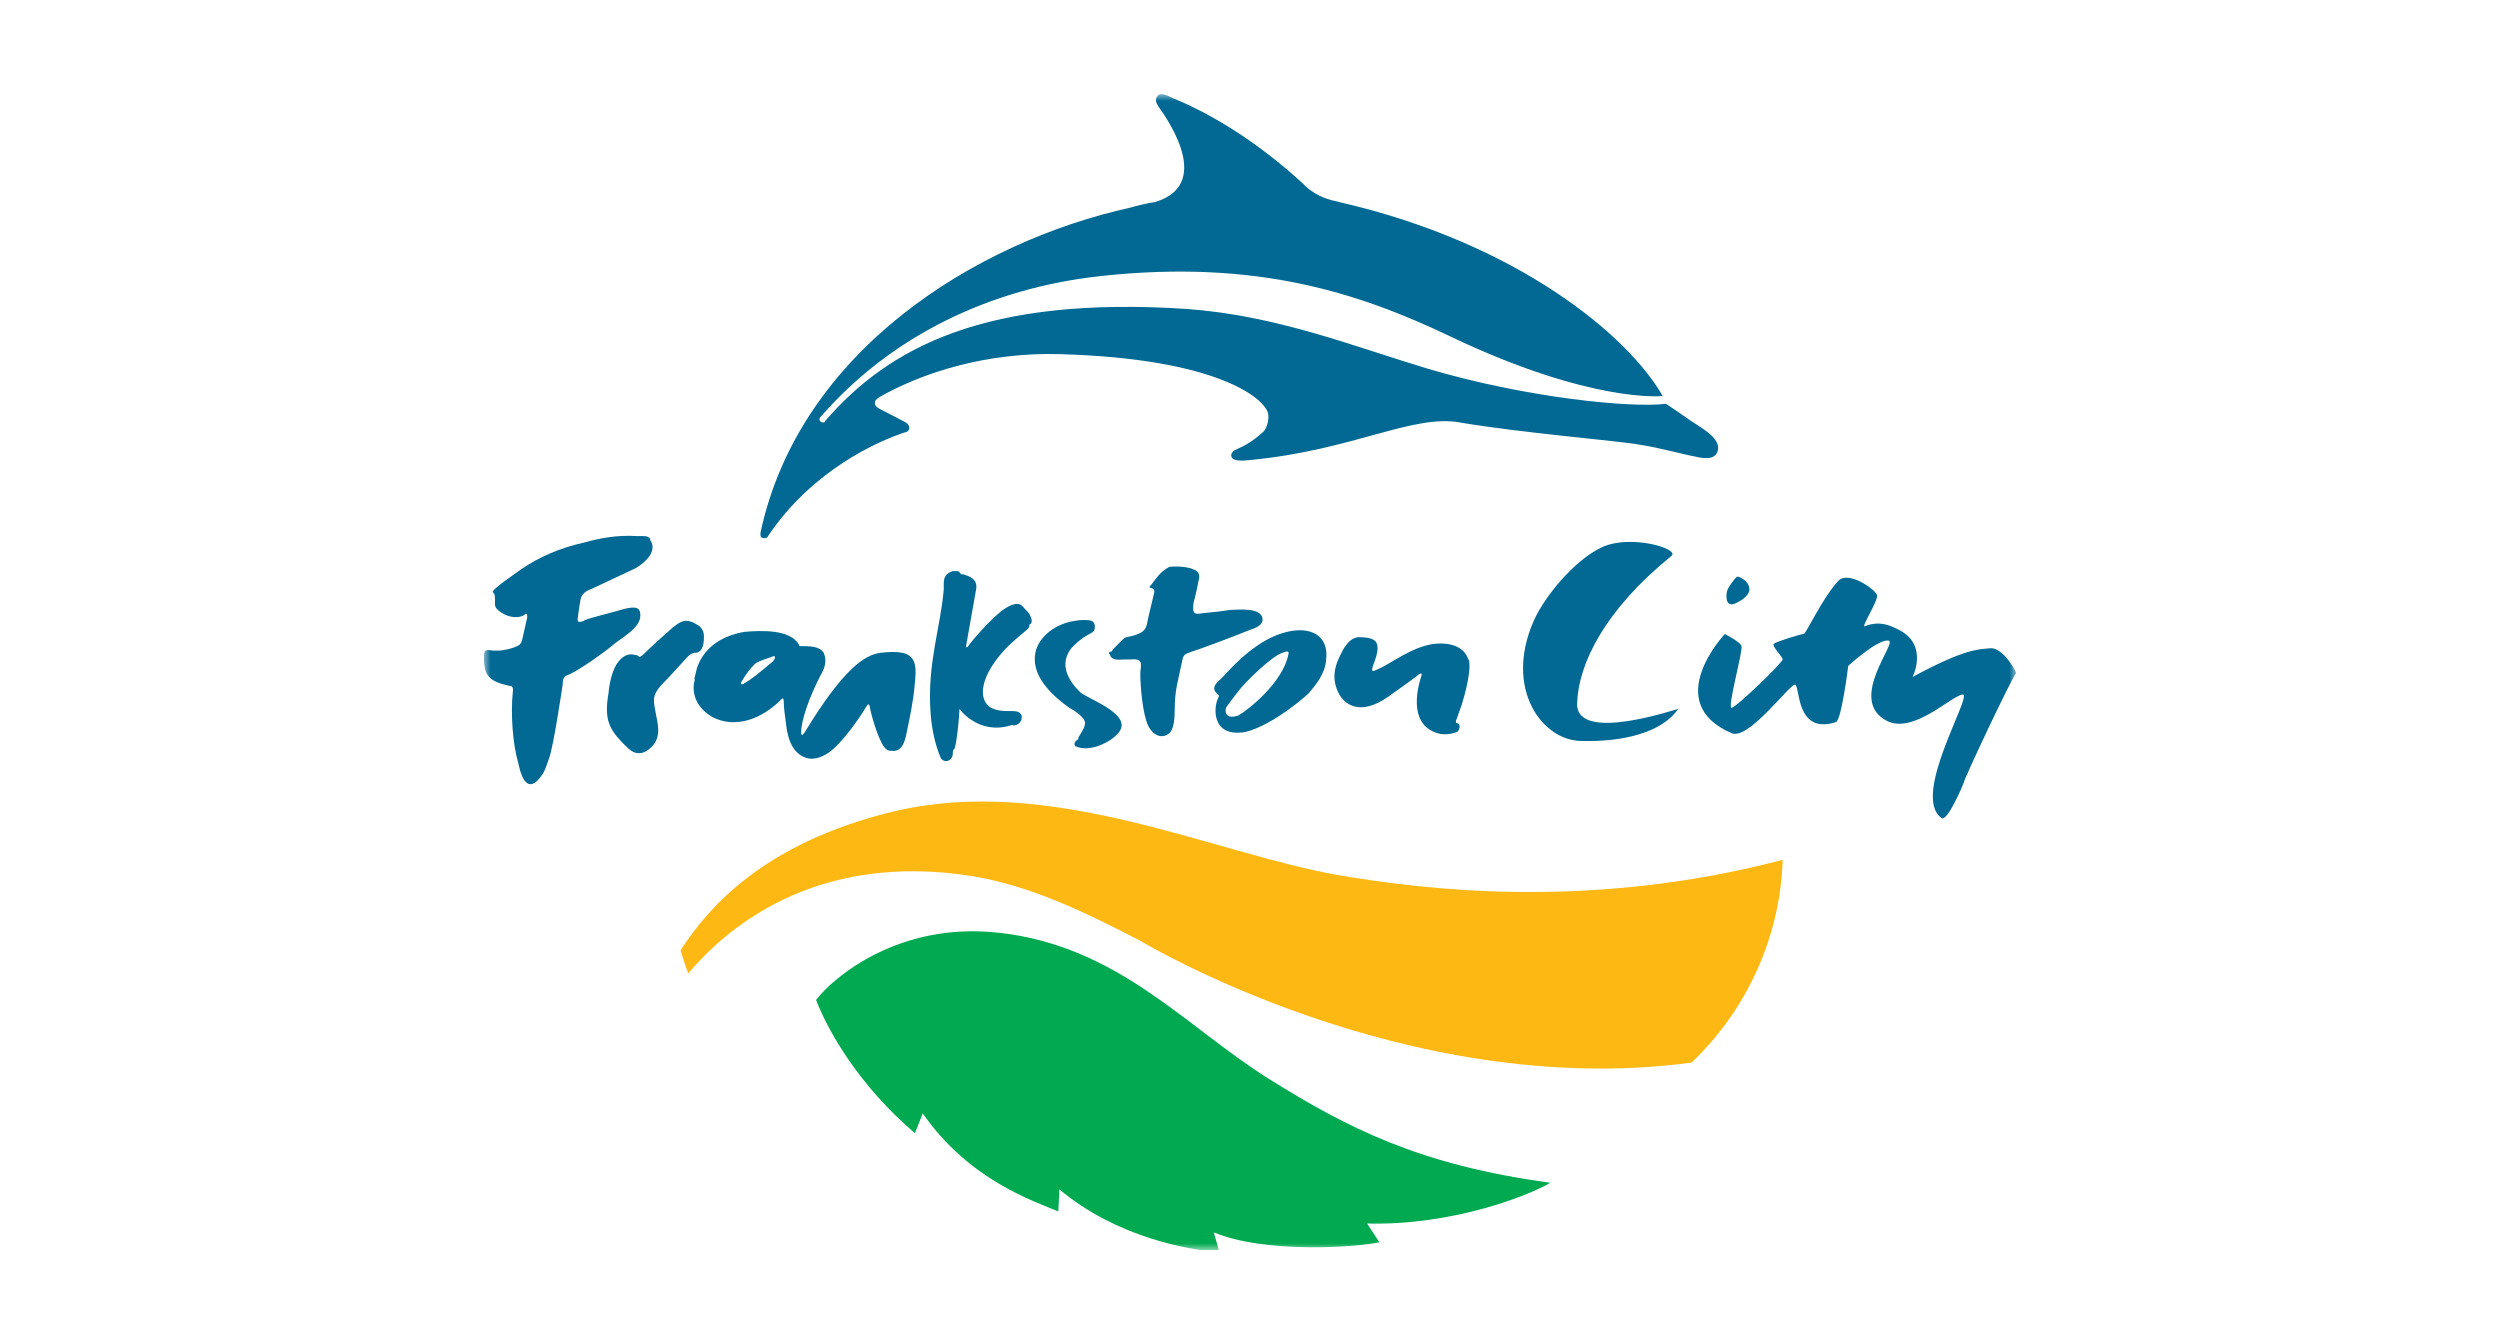 <svg width="186" height="100" viewBox="0 0 186 100" fill="none" xmlns="http://www.w3.org/2000/svg">
<g clip-path="url(#clip0_2863_934)">
<mask id="mask0_2863_934" style="mask-type:luminance" maskUnits="userSpaceOnUse" x="36" y="7" width="114" height="86">
<path d="M150 7H36V93H150V7Z" fill="white"/>
</mask>
<g mask="url(#mask0_2863_934)">
<path d="M74.27 69.389C83.196 70.372 88.157 76.358 94.44 80.29C100.228 83.897 105.599 86.684 115.352 87.996C113.699 88.979 107.995 91.196 101.713 91.029L102.624 92.425C100.723 92.832 94.029 93.246 90.306 91.688L90.722 93.162C88.489 93 83.118 92.095 78.82 88.488L78.736 90.129C76.998 89.392 72.121 87.834 68.651 82.836L68.072 84.311C63.938 80.787 61.626 76.766 60.715 74.393C62.036 72.673 66.913 68.574 74.27 69.394V69.389Z" fill="#01A950"/>
<path d="M66.502 60.37C78.241 57.584 90.227 63.486 99.648 65.123C106.015 66.189 118.249 67.747 132.631 63.972C132.468 69.545 130.066 75.04 125.853 79.056C104.525 81.926 84.771 69.959 84.771 69.959C80.637 67.825 76.756 65.944 72.453 65.201C60.383 63.235 53.774 69.383 51.209 72.416C50.962 71.841 50.798 71.187 50.63 70.696C52.615 67.663 56.665 62.744 66.502 60.365V60.37Z" fill="#FDB814"/>
<path d="M57.16 39.875C57.075 39.959 57.075 40.037 56.912 40.037C56.749 40.037 56.581 40.037 56.581 39.791V39.63C59.472 26.104 72.616 17.984 84.108 15.443C84.687 15.281 85.345 15.114 85.924 15.036C90.638 13.64 86.256 8.066 86.172 7.904C86.087 7.742 85.84 7.413 86.172 7.083C86.341 6.916 86.667 7 87.33 7.329C91.296 8.971 94.687 11.59 96.92 13.64L97.084 13.802C97.663 14.377 98.49 14.784 99.317 14.952L99.648 15.036C112.872 18.068 121.14 24.954 123.705 29.466C123.705 29.466 118.412 30.041 107.917 25.037C101.055 21.759 93.45 19.297 81.959 20.531C73.612 21.43 66.255 25.037 61.047 31.024C61.047 31.024 60.962 31.108 60.962 31.186C60.962 31.264 61.047 31.431 61.21 31.431C61.294 31.431 61.373 31.431 61.373 31.348C66.165 25.774 73.443 22 88.32 22.988C95.014 23.479 100.717 25.774 106.173 27.416C113.614 29.628 121.466 30.365 123.947 30.041C123.947 30.041 124.689 30.532 125.516 31.108C126.258 31.683 127.912 32.42 127.828 33.403C127.743 34.056 127.164 34.224 126.174 33.978C125.263 33.816 123.531 33.325 121.961 33.079C120.718 32.833 112.951 32.18 108.653 31.437C105.099 30.784 100.717 33.487 93.028 34.224C92.365 34.307 91.706 34.307 91.622 33.978C91.538 33.816 91.706 33.57 91.87 33.487C92.612 33.157 93.107 32.911 93.934 32.174C94.266 31.929 94.429 31.191 94.35 30.778C94.103 29.628 90.548 26.679 78.894 26.35C73.522 26.188 68.724 27.662 65.422 29.55C65.175 29.712 65.091 29.795 65.091 30.041C65.091 30.203 65.338 30.37 65.501 30.449L67.239 31.348C67.571 31.51 67.65 31.677 67.65 31.839C67.65 32.085 67.402 32.169 67.318 32.169C65.332 32.822 60.456 34.955 57.149 39.875H57.16Z" fill="#016993"/>
<path d="M124.858 52.748C124.942 52.664 117.253 55.372 117.338 52.34C117.422 49.391 119.402 45.371 124.363 41.355C124.942 40.864 121.798 39.881 119.649 40.535C117.585 41.188 115.02 44.142 114.109 46.192C111.876 51.273 114.767 55.127 117.664 55.127C120.639 55.21 123.615 54.551 124.852 52.748H124.858Z" fill="#016993"/>
<path d="M129.24 42.907C129.487 42.824 131.225 43.89 129.155 44.873C128.328 45.281 128.413 44.22 128.497 43.974C128.497 43.812 129.076 42.991 129.24 42.907Z" fill="#016993"/>
<path d="M128.328 47.169C128.328 47.169 123.536 52.25 128.823 54.546C130.061 55.121 133.121 50.938 133.537 50.938C133.953 50.938 133.537 54.708 136.597 53.725C137.013 53.563 137.508 49.542 137.508 49.542C137.508 49.542 139.656 47.576 140.483 47.654C141.31 47.654 137.345 52.083 140.399 53.641C142.384 54.624 145.191 51.753 146.018 51.675C146.845 51.591 142.131 59.22 144.449 60.856C144.865 61.185 146.018 58.477 146.102 58.231C146.102 57.986 149.82 50.117 149.989 50.117C150.152 50.201 149.078 48.151 148.088 48.23C147.098 48.313 146.102 48.313 142.3 50.363C142.3 50.363 143.459 48.068 141.389 46.917C140.894 46.672 139.983 46.096 138.745 46.588C138.413 46.75 139.735 44.7 139.656 44.293C139.572 43.885 137.508 42.405 136.765 43.226C135.607 44.455 134.369 47.163 134.2 47.163C134.032 47.163 132.136 47.738 131.967 47.9C131.804 48.062 132.631 48.883 132.631 49.05C132.716 49.212 129.161 52.658 128.829 52.658C128.497 52.658 129.656 48.559 129.571 48.068C129.571 47.822 128.328 47.169 128.328 47.169Z" fill="#016993"/>
<path d="M38.812 42.332C38.317 42.662 37.901 42.986 37.322 43.399L36.827 43.807C36.579 44.052 36.664 44.052 36.742 44.136C36.827 44.22 36.827 44.466 36.827 44.627V44.957C36.827 45.203 36.99 45.365 37.237 45.532C37.569 45.778 38.312 46.107 38.975 45.778C39.139 45.616 39.223 45.616 39.223 45.862V45.945C39.223 45.945 38.975 47.012 38.891 47.42C38.807 47.749 38.807 47.911 38.48 48.073C38.149 48.235 37.49 48.403 37.074 48.403H36.664C36.169 48.319 36 48.319 36 48.894C36 50.29 36.411 50.698 37.901 51.027C38.064 51.027 38.233 51.111 38.149 51.519C37.986 53.16 38.149 55.372 38.559 56.768C38.644 57.097 39.054 59.555 40.376 57.589C40.539 57.343 40.708 56.852 40.871 56.36C41.203 55.377 41.782 51.441 41.861 50.949C41.861 50.541 41.945 50.296 42.272 50.212C42.935 49.966 44.915 48.57 45.494 48.079C46.237 47.425 47.643 46.766 47.643 45.783C47.643 45.13 47.232 45.13 46.484 45.292C45.989 45.454 43.672 46.029 43.593 46.113C43.537 46.113 43.483 46.141 43.43 46.197C42.935 46.359 42.935 46.281 43.02 45.705C43.02 45.622 43.183 44.639 43.183 44.639C43.267 44.231 43.514 43.985 44.01 43.818C44.173 43.734 47.317 42.26 47.317 42.26C48.144 41.768 48.886 40.947 48.391 40.21C48.391 39.965 48.144 39.881 47.812 39.881H47.317C45.911 39.797 44.589 40.043 43.43 40.372C41.613 40.78 40.123 41.439 38.801 42.338L38.812 42.332ZM85.677 43.483C85.592 43.566 85.429 43.728 85.592 43.728C85.924 43.812 85.924 43.974 85.84 44.22C85.84 44.22 85.677 44.957 85.508 45.616C85.26 46.599 85.424 46.928 84.434 47.258C83.607 47.504 83.854 47.258 83.275 47.833C83.112 47.995 82.78 48.324 82.696 48.486H82.611C82.503 48.542 82.474 48.596 82.527 48.648C82.69 48.81 82.527 48.81 82.774 48.978C83.022 49.14 83.438 49.062 83.764 49.062H84.175C85.165 48.978 84.839 49.553 84.839 50.128C84.839 51.027 85.002 53.082 85.418 53.981C85.834 54.802 86.492 54.964 86.987 54.557C87.319 54.311 87.398 53.49 87.398 52.837C87.398 51.279 87.645 50.703 87.977 49.067C88.062 48.66 88.225 48.66 88.641 48.492C88.725 48.492 91.864 47.342 93.022 46.85C93.354 46.766 93.934 46.521 93.934 46.113C93.934 45.13 92.033 45.376 91.538 45.376C91.043 45.46 90.379 45.538 89.473 45.622C88.978 45.705 88.647 45.783 88.81 44.801C88.973 44.225 89.141 43.404 89.141 43.326C89.226 43.081 89.305 42.751 89.057 42.505C88.647 42.176 87.651 42.098 86.993 42.176C86.251 42.584 86.003 43.075 85.671 43.488L85.677 43.483ZM70.22 43.807C69.973 46.755 68.983 49.302 69.23 52.987C69.315 54.216 69.562 55.366 69.973 56.349C70.057 56.595 70.383 56.679 70.552 56.595C70.715 56.511 70.884 56.349 70.884 56.103C70.884 55.696 70.968 55.858 71.047 55.612C71.21 55.037 71.379 53.233 71.379 52.825V52.742C71.379 52.742 72.785 54.707 75.181 53.97C75.344 53.886 75.266 53.97 75.429 53.97C75.76 53.97 76.092 53.641 76.008 53.233C75.924 52.987 75.676 52.904 75.344 52.904H75.012C74.349 52.904 73.606 52.82 73.274 52.166C72.864 51.346 73.274 49.871 74.928 48.151C75.344 47.744 75.918 47.252 76.419 46.839C76.503 46.755 76.582 46.677 76.582 46.593C76.582 46.51 76.582 46.431 76.666 46.431C76.829 46.269 76.751 46.024 76.666 45.856C76.503 45.448 76.334 45.448 76.171 45.203C76.115 45.147 76.061 45.093 76.008 45.041C75.597 44.711 74.849 45.203 74.517 45.448C73.606 46.186 72.369 47.582 72.037 48.073C71.953 48.157 71.874 48.235 71.874 48.073L72.616 43.89C72.701 43.483 72.616 43.069 71.953 42.824C71.868 42.824 71.79 42.74 71.705 42.74C71.621 42.74 71.458 42.74 71.458 42.656C71.458 42.656 71.373 42.572 71.295 42.494H70.878C70.136 42.74 70.215 43.231 70.215 43.807H70.22ZM76.998 48.81C76.835 50.452 78.404 51.843 79.563 52.663C79.726 52.747 79.81 52.825 79.979 52.909C80.969 53.646 80.89 53.808 80.227 54.875V54.959C80.227 55.042 80.142 55.042 80.142 55.042C79.81 55.288 79.979 55.534 80.058 55.534C80.969 55.942 82.291 55.372 82.949 54.797C83.033 54.713 83.112 54.635 83.112 54.635C84.518 53.239 81.126 52.094 80.384 51.519C79.889 51.027 78.646 49.715 79.641 48.319C79.889 47.989 80.384 47.582 80.631 47.42C80.795 47.336 80.879 47.258 81.042 47.174C81.374 47.012 81.458 46.928 81.458 46.599C81.458 46.437 81.374 46.269 81.211 46.191C80.963 46.107 80.384 46.107 79.973 46.191C78.32 46.437 77.082 47.587 76.998 48.816V48.81ZM45.343 53.892C45.59 54.545 46.169 55.121 46.501 55.45C46.833 55.78 47.165 56.103 47.66 56.025C47.823 56.025 47.992 55.942 48.239 55.78C49.229 55.042 48.982 54.06 48.819 53.239C48.655 52.172 48.408 51.843 49.229 50.944C49.724 50.452 51.13 48.894 51.13 48.894C51.293 48.732 51.462 48.565 51.794 48.565C52.373 48.481 52.373 47.666 52.373 47.336C52.373 46.761 51.963 46.515 51.794 46.437C51.631 46.353 51.547 46.275 51.462 46.275C50.883 46.029 50.472 46.359 50.056 46.683C49.392 47.258 48.318 48.241 47.992 48.57C47.66 48.9 47.581 48.9 47.497 48.816C47.412 48.732 47.334 48.732 47.249 48.732C46.754 48.57 46.338 48.816 46.012 49.224C45.601 49.715 45.348 50.698 45.269 51.602C45.185 52.094 45.022 53.16 45.354 53.898L45.343 53.892ZM90.638 51.681C90.694 51.736 90.694 51.818 90.638 51.926C90.306 52.502 90.058 54.88 92.623 54.467C94.772 53.976 97.584 51.435 97.415 51.519C97.91 50.944 98.574 50.123 98.658 49.14C98.906 47.252 97.5 46.599 95.767 47.007C93.619 47.498 91.802 49.464 91.054 50.285C90.969 50.368 90.806 50.53 90.722 50.614C90.143 51.105 90.306 51.435 90.638 51.681ZM51.704 50.53C51.456 51.351 51.62 52.496 52.941 53.317C55.09 54.462 57.239 52.987 58.15 52.005C58.313 51.843 58.313 52.166 58.313 52.25C58.313 52.58 58.397 53.317 58.476 53.808C58.56 54.629 58.808 55.942 59.882 56.349C60.462 56.595 61.12 56.349 61.62 56.02C62.61 55.366 64.016 53.317 64.348 52.742C64.68 52.166 64.68 52.412 64.759 52.825C64.922 53.563 65.501 55.528 65.996 55.78C66.081 55.863 66.244 55.863 66.407 55.863C67.234 55.947 67.397 54.797 67.481 54.389C67.644 53.568 67.976 52.094 68.06 50.865C68.145 49.966 68.308 48.816 67.149 48.57C66.739 48.486 66.159 48.486 65.496 48.57C64.337 48.732 62.768 49.721 59.877 54.473C59.713 54.719 59.545 54.88 59.629 54.143C59.792 52.915 60.54 51.195 61.198 49.961C61.361 49.631 61.53 49.14 61.283 48.565C60.951 48.073 60.293 48.073 59.545 48.073H59.46V47.989C58.797 46.761 56.485 46.923 55.411 47.007C52.435 47.498 51.856 49.547 51.772 50.039C51.687 50.447 51.608 50.614 51.687 50.53H51.704ZM99.896 48.397C99.317 49.464 98.985 50.447 99.648 51.675C99.98 52.25 101.054 53.395 103.282 51.837C103.282 51.837 105.02 50.608 105.43 50.279C105.925 49.871 105.762 50.279 105.678 50.525C105.267 51.921 105.099 53.97 106.915 54.54C107.658 54.786 108.406 54.456 108.406 54.456C108.569 54.372 108.738 53.881 108.406 53.803C108.321 53.803 108.322 53.719 108.322 53.719V53.635C108.485 53.227 108.569 52.898 108.738 52.485C109.07 51.418 109.401 50.028 109.317 49.285C109.317 49.201 109.317 49.123 109.233 49.039C108.901 48.056 107.827 47.811 106.837 47.889C105.099 48.051 103.529 49.363 102.539 49.776C102.044 50.022 102.044 49.938 102.123 49.614C102.286 49.123 102.866 47.894 102.123 47.565C101.96 47.481 101.628 47.403 101.049 47.403C100.554 47.487 100.306 47.733 99.89 48.386L99.896 48.397ZM95.846 48.727C95.43 50.776 92.871 52.825 92.128 53.233C91.138 53.563 91.138 52.904 91.217 52.658C91.301 52.496 91.881 51.759 92.128 51.429C92.623 50.776 94.609 48.805 95.436 48.559C96.015 48.313 95.852 48.643 95.852 48.721L95.846 48.727ZM55.343 50.86C55.259 50.944 55.011 50.944 55.18 50.698C55.512 50.123 55.844 49.715 56.17 49.386C56.502 49.14 57.16 48.978 57.576 48.81C57.66 48.81 57.739 48.972 57.492 49.218C56.417 50.117 55.922 50.53 55.343 50.86Z" fill="#016993"/>
</g>
</g>
<defs>
<clipPath id="clip0_2863_934">
<rect width="114" height="86" fill="white" transform="translate(36 7)"/>
</clipPath>
</defs>
</svg>

